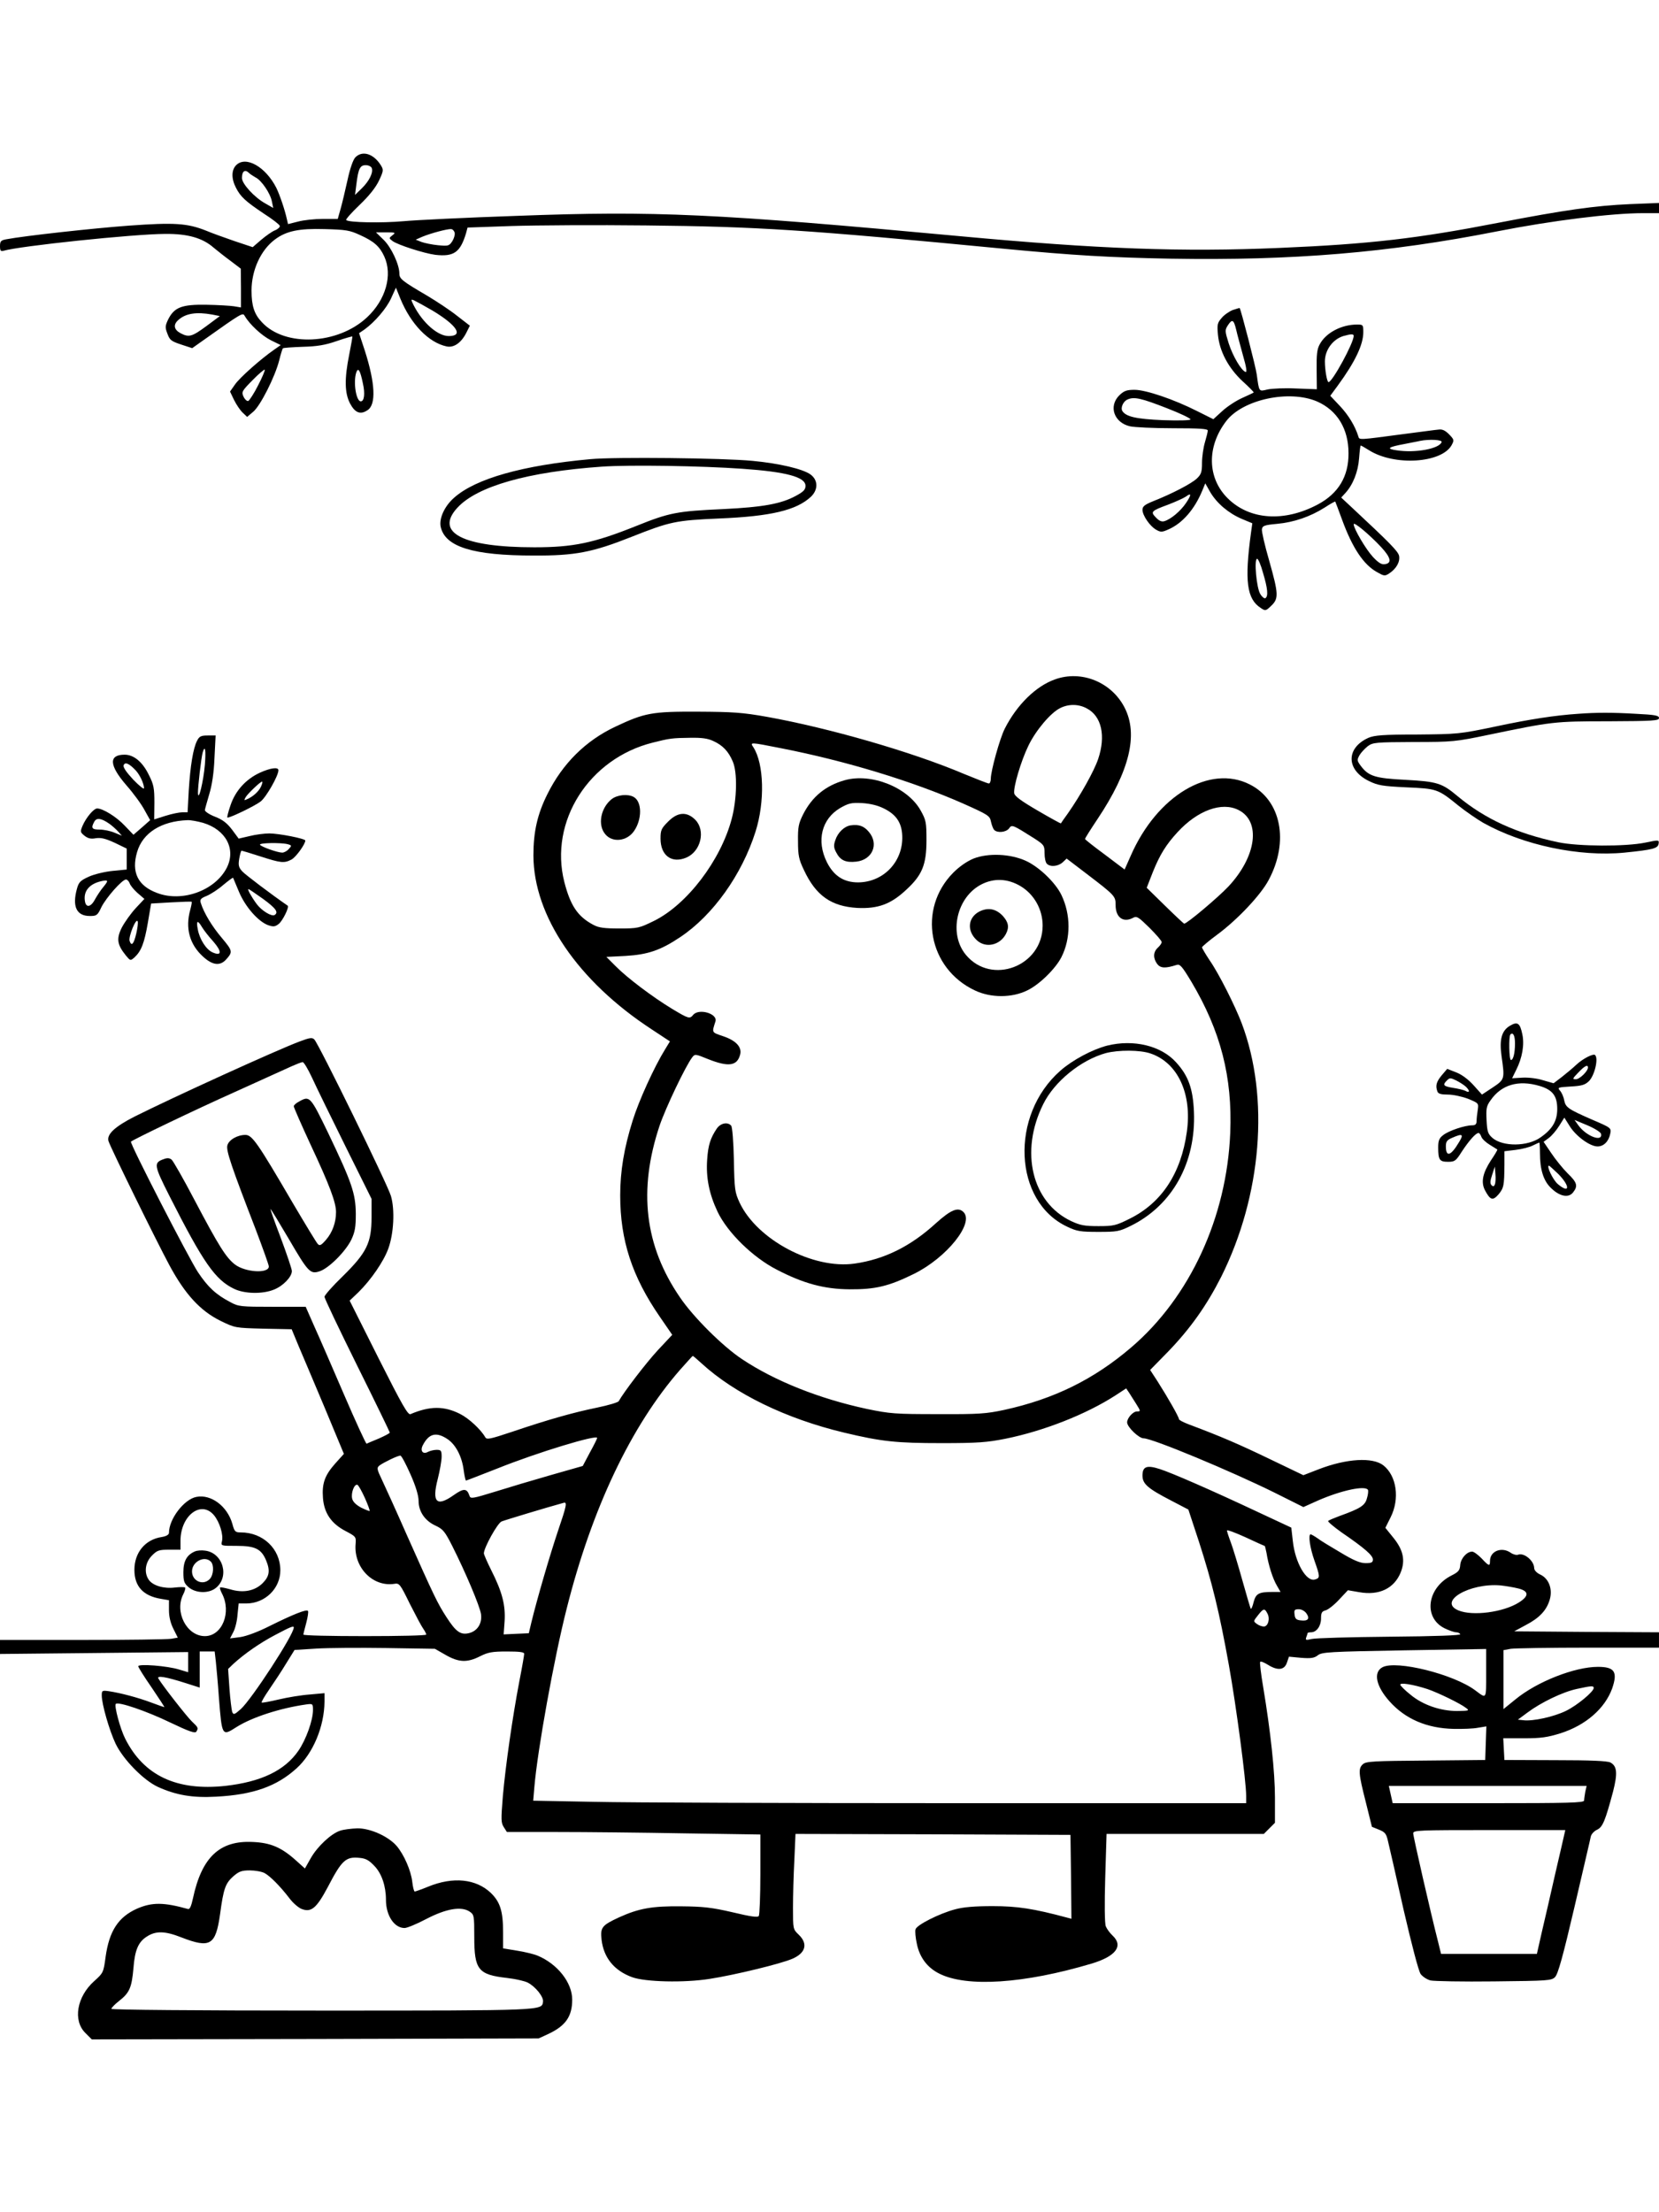 <?xml version="1.0" standalone="no"?>
<!DOCTYPE svg PUBLIC "-//W3C//DTD SVG 20010904//EN"
 "http://www.w3.org/TR/2001/REC-SVG-20010904/DTD/svg10.dtd">
<svg version="1.0" xmlns="http://www.w3.org/2000/svg"
 width="864pt" height="1152pt" viewBox="0 0 864 1152"
 preserveAspectRatio="xMidYMid meet">

<g transform="translate(0,1152) scale(0.1,-0.1)"
fill="#000000" stroke="none">
<path d="M1851 10701 c-12 -12 -28 -58 -41 -118 -12 -54 -28 -122 -36 -150
l-15 -53 -77 0 c-43 0 -101 -6 -130 -14 l-52 -13 -6 26 c-11 50 -37 126 -55
163 -56 110 -159 168 -209 118 -25 -25 -26 -70 -1 -118 24 -47 49 -70 146
-135 44 -28 81 -57 82 -63 2 -6 -9 -17 -24 -23 -16 -6 -48 -29 -73 -50 l-44
-38 -96 32 c-52 18 -119 42 -147 54 -98 39 -166 43 -402 26 -189 -14 -543 -53
-638 -71 -28 -5 -33 -10 -33 -36 0 -23 4 -28 18 -24 84 25 674 87 842 88 118
1 195 -21 253 -72 18 -15 57 -46 87 -68 l54 -41 1 -101 0 -101 -36 6 c-19 3
-85 7 -145 8 -127 2 -166 -13 -198 -76 -16 -34 -17 -42 -4 -75 12 -33 20 -39
71 -56 l58 -19 55 39 c210 149 208 147 219 128 25 -43 88 -102 136 -126 l51
-25 -33 -23 c-72 -50 -181 -147 -205 -182 l-26 -37 21 -44 c12 -24 32 -54 45
-66 l23 -22 32 27 c37 31 113 181 135 267 8 33 17 61 19 63 2 3 49 6 103 8 76
2 118 9 178 30 43 15 80 25 81 24 1 -2 -6 -43 -16 -93 -26 -129 -24 -202 4
-256 26 -49 54 -60 91 -35 46 29 40 141 -14 310 l-30 91 28 19 c54 39 115 110
139 163 l25 55 23 -57 c54 -132 147 -229 241 -249 37 -8 76 18 103 72 l18 36
-66 51 c-36 29 -106 75 -156 105 -130 76 -145 88 -145 115 0 47 -42 137 -82
176 l-40 39 53 0 c49 0 51 -1 33 -15 -19 -15 -19 -15 0 -30 27 -20 163 -64
223 -72 97 -11 130 13 160 112 l8 30 230 8 c127 4 442 6 700 3 582 -6 829 -22
1870 -122 357 -34 545 -45 860 -51 637 -11 1138 31 1701 142 284 56 596 95
762 95 l82 0 0 27 0 26 -152 -6 c-181 -8 -343 -31 -684 -97 -422 -82 -669
-111 -1139 -131 -511 -22 -942 -6 -1665 61 -1272 118 -1587 133 -2305 106
-264 -9 -531 -22 -594 -28 -113 -10 -285 -7 -298 6 -4 3 28 39 70 79 51 49 84
91 101 127 24 51 24 56 9 80 -37 59 -95 78 -132 41z m85 -56 c9 -23 -13 -68
-52 -106 l-35 -34 7 55 c10 82 19 100 49 100 14 0 28 -7 31 -15z m-639 -26 c6
-6 22 -16 34 -23 31 -15 77 -83 85 -125 l7 -34 -42 24 c-56 31 -121 102 -121
132 0 36 16 47 37 26z m578 -323 c73 -33 102 -59 126 -111 45 -97 8 -227 -90
-318 -152 -142 -427 -155 -547 -25 -40 42 -54 85 -54 165 0 106 48 211 122
266 59 44 125 58 258 54 112 -3 131 -6 185 -31z m493 11 c2 -10 -4 -30 -13
-44 -16 -24 -21 -25 -74 -20 -31 3 -69 11 -86 17 l-30 12 34 15 c46 19 133 42
151 40 8 -1 16 -10 18 -20z m-116 -404 c128 -77 164 -133 85 -133 -57 0 -135
68 -182 159 -16 32 -16 34 1 27 9 -4 53 -28 96 -53z m-1147 -21 l40 -8 -70
-52 c-76 -56 -91 -60 -135 -37 -34 18 -39 44 -12 68 38 35 94 44 177 29z m239
-369 c-21 -42 -45 -78 -51 -81 -7 -2 -18 8 -25 23 -11 24 -8 29 47 85 32 33
61 57 64 55 2 -3 -13 -40 -35 -82z m546 10 c12 -53 7 -93 -11 -93 -24 0 -40
98 -24 149 10 31 21 13 35 -56z"/>
<path d="M6421 9906 c-18 -7 -45 -25 -58 -41 -23 -26 -25 -35 -20 -88 8 -86
54 -173 128 -242 34 -31 60 -57 58 -59 -2 -2 -30 -15 -61 -29 -31 -14 -77 -44
-103 -68 l-46 -42 -82 41 c-124 63 -270 112 -328 112 -42 0 -55 -5 -80 -29
-57 -57 -27 -142 56 -161 22 -5 122 -10 223 -10 139 0 182 -3 182 -12 0 -7 -7
-35 -15 -62 -8 -27 -15 -75 -15 -106 0 -48 -4 -60 -27 -82 -29 -27 -129 -79
-225 -117 -47 -19 -58 -28 -58 -46 0 -29 39 -86 72 -104 23 -13 30 -13 65 3
72 32 134 104 174 200 l16 39 26 -46 c35 -59 96 -110 164 -139 l55 -23 -7 -50
c-34 -250 -22 -344 51 -391 24 -16 26 -16 54 11 40 38 39 61 -10 235 -23 79
-40 153 -38 164 3 18 12 22 78 28 88 8 173 37 249 85 29 19 54 33 55 31 1 -2
17 -43 35 -93 54 -148 112 -235 182 -274 37 -21 41 -22 64 -7 38 25 58 62 51
93 -7 24 -48 66 -241 246 l-60 56 21 23 c40 43 67 111 72 181 3 37 6 67 9 67
2 0 21 -11 42 -24 132 -84 379 -68 431 26 14 26 13 29 -13 56 -20 20 -35 28
-55 25 -15 -1 -92 -12 -172 -22 -249 -33 -240 -33 -246 -13 -17 54 -51 110
-95 157 l-51 54 39 53 c90 123 133 213 133 278 0 38 -1 40 -32 40 -82 0 -163
-43 -195 -103 -14 -25 -17 -54 -16 -133 l1 -101 -107 4 c-58 3 -125 0 -149 -5
-47 -11 -44 -15 -57 78 -4 35 -83 341 -89 346 0 1 -16 -4 -35 -10z m17 -103
c6 -27 23 -88 36 -136 17 -58 21 -87 13 -84 -22 7 -66 81 -88 149 -20 64 -20
69 -5 93 23 35 31 32 44 -22z m612 -32 c0 -37 -111 -240 -131 -241 -8 0 -19
63 -19 108 0 59 41 115 96 132 39 11 54 12 54 1z m-190 -342 c104 -46 163
-142 163 -269 1 -121 -53 -210 -160 -267 -175 -93 -355 -81 -469 32 -107 106
-110 269 -8 402 86 113 329 165 474 102z m-782 -35 c67 -26 122 -52 122 -58 0
-5 -57 -7 -143 -4 -140 6 -193 18 -212 48 -10 17 5 51 28 60 34 15 72 6 205
-46z m1430 -176 c-12 -35 -137 -58 -234 -43 -57 8 -46 17 41 33 33 7 69 13 80
16 49 10 117 6 113 -6z m-1331 -317 c-28 -42 -79 -85 -113 -95 -14 -4 -27 1
-44 19 -29 30 -26 34 66 68 39 15 80 34 90 41 29 22 30 10 1 -33z m1016 -230
c51 -55 57 -84 19 -89 -17 -3 -34 8 -62 38 -37 40 -100 147 -100 170 0 15 80
-52 143 -119z m-615 -135 c24 -80 28 -121 12 -131 -5 -3 -17 6 -26 21 -20 29
-34 184 -17 184 6 0 20 -33 31 -74z"/>
<path d="M3075 9129 c-352 -32 -597 -101 -709 -200 -50 -43 -80 -108 -71 -152
23 -105 168 -150 485 -150 216 -1 306 17 508 97 202 80 230 86 457 96 270 11
403 43 478 113 39 37 38 88 -3 117 -40 28 -162 57 -300 70 -151 15 -718 21
-845 9z m790 -50 c230 -16 330 -43 330 -89 0 -20 -11 -31 -50 -52 -77 -42
-172 -59 -378 -69 -241 -11 -280 -18 -456 -89 -220 -88 -326 -110 -528 -110
-372 0 -521 76 -401 206 103 112 367 187 753 214 146 10 518 4 730 -11z"/>
<path d="M5494 7982 c-99 -35 -198 -132 -261 -256 -26 -51 -73 -220 -73 -262
0 -13 -5 -24 -10 -24 -6 0 -64 23 -130 50 -271 115 -703 239 -1025 297 -129
23 -179 26 -360 27 -240 1 -277 -6 -430 -78 -155 -73 -275 -192 -354 -351 -52
-104 -73 -195 -73 -320 1 -315 231 -654 617 -906 l94 -62 -25 -41 c-57 -92
-137 -268 -169 -371 -45 -143 -65 -264 -65 -390 0 -234 62 -423 207 -633 l64
-93 -75 -80 c-61 -66 -176 -216 -204 -266 -4 -6 -54 -21 -112 -33 -122 -25
-251 -61 -440 -125 -120 -40 -135 -43 -143 -29 -23 40 -85 98 -131 121 -83 42
-157 42 -258 -1 -13 -6 -42 44 -167 292 l-150 299 46 44 c65 64 131 160 155
226 29 79 35 204 14 275 -17 59 -376 792 -399 815 -11 11 -23 10 -78 -11 -122
-46 -662 -292 -859 -391 -102 -52 -145 -92 -135 -127 11 -35 247 -516 318
-648 81 -150 160 -236 265 -288 76 -37 76 -37 223 -41 l148 -3 36 -87 c20 -47
82 -193 137 -324 l99 -238 -45 -50 c-54 -61 -70 -103 -64 -180 6 -78 43 -133
118 -172 53 -28 55 -30 52 -66 -11 -122 88 -225 200 -209 28 5 31 1 82 -103
30 -59 61 -118 70 -130 9 -13 16 -27 16 -31 0 -5 -144 -8 -320 -8 -176 0 -320
3 -320 8 0 4 7 31 15 61 8 30 12 58 9 62 -6 11 -78 -18 -201 -79 -59 -30 -119
-52 -151 -57 l-54 -7 17 33 c10 18 20 59 22 91 l6 58 41 0 c97 1 176 78 176
173 0 111 -90 197 -206 197 -29 0 -33 4 -44 45 -26 91 -110 155 -187 140 -64
-12 -143 -115 -143 -187 0 -10 -14 -18 -38 -22 -86 -13 -142 -81 -142 -171 0
-86 46 -136 139 -151 l41 -7 0 -52 c0 -34 8 -67 23 -97 l23 -46 -35 -6 c-20
-3 -228 -6 -463 -6 l-428 0 0 -36 0 -37 490 5 490 5 0 -53 0 -52 -47 14 c-60
19 -213 31 -213 17 0 -5 31 -55 70 -111 38 -56 68 -102 66 -102 -2 0 -33 11
-68 24 -69 26 -160 50 -220 59 -36 5 -38 4 -38 -22 0 -45 39 -181 72 -251 40
-83 145 -190 220 -225 95 -43 180 -58 304 -51 193 10 316 54 419 148 86 78
144 218 145 347 l0 44 -77 -7 c-43 -3 -116 -15 -162 -26 -46 -11 -86 -18 -88
-16 -3 3 15 33 39 68 24 35 64 95 88 135 l44 71 112 7 c61 4 226 5 365 3 l254
-4 56 -32 c68 -39 112 -41 179 -7 42 21 63 25 140 25 65 0 90 -3 90 -12 0 -7
-11 -71 -25 -142 -36 -188 -72 -441 -86 -598 -10 -124 -10 -140 5 -163 l16
-25 263 0 c144 0 441 -3 660 -7 l397 -6 0 -206 c0 -113 -4 -211 -8 -218 -5 -9
-41 -4 -137 19 -108 25 -153 30 -265 31 -154 2 -223 -11 -325 -57 -91 -42 -99
-53 -92 -117 11 -94 66 -161 159 -195 68 -25 270 -30 403 -9 130 20 373 79
432 105 69 30 82 78 33 125 -30 29 -30 29 -30 140 0 62 3 173 7 248 l6 137
716 -2 716 -3 3 -219 2 -218 -22 6 c-175 47 -259 60 -388 60 -94 0 -154 -5
-197 -17 -82 -22 -199 -81 -205 -104 -3 -10 0 -44 7 -75 14 -70 54 -124 116
-155 143 -73 443 -53 795 52 126 38 166 92 108 146 -14 13 -30 35 -35 48 -6
14 -7 119 -3 252 l7 229 409 0 410 0 29 29 29 29 0 131 c0 133 -23 346 -61
574 -12 70 -19 130 -16 133 3 4 21 -3 40 -15 51 -32 86 -28 99 10 l11 32 64
-6 c51 -4 68 -1 86 13 21 17 59 19 450 26 l427 7 0 -127 c0 -138 3 -133 -56
-89 -113 85 -412 159 -484 121 -49 -26 -34 -99 37 -178 82 -92 195 -140 333
-143 47 -1 104 1 128 6 l43 7 -3 -87 -3 -88 -309 -3 c-271 -2 -312 -4 -328
-19 -25 -22 -23 -48 15 -197 l32 -129 37 -15 c32 -13 38 -21 47 -61 6 -25 43
-185 81 -356 42 -181 78 -320 89 -335 10 -13 32 -28 51 -33 18 -4 167 -7 331
-5 283 3 300 4 318 23 15 15 41 108 101 365 44 190 83 355 85 367 3 12 17 28
33 35 29 14 42 46 83 199 24 95 21 132 -14 151 -16 8 -99 12 -287 12 l-265 1
-3 56 -3 57 108 0 c89 0 122 5 190 26 132 42 231 129 269 233 30 87 13 113
-74 113 -121 0 -317 -77 -429 -169 l-63 -51 0 154 0 153 38 7 c20 3 202 6 405
6 l367 0 0 40 0 40 -377 2 -377 3 61 33 c71 37 108 77 124 132 16 54 -4 109
-48 130 -20 9 -33 23 -33 35 -1 38 -53 81 -84 69 -8 -3 -25 1 -38 10 -47 33
-108 9 -108 -42 0 -30 -6 -28 -44 13 -19 19 -40 35 -49 35 -28 0 -59 -35 -62
-69 -2 -28 -9 -37 -45 -55 -129 -65 -149 -221 -35 -276 23 -11 49 -20 58 -20
9 0 19 -4 22 -10 4 -6 -128 -11 -367 -13 -205 -2 -388 -7 -407 -12 -30 -7 -33
-6 -28 9 4 10 7 20 7 22 0 2 8 4 18 4 29 0 52 33 52 72 0 29 4 37 23 42 13 3
45 28 70 55 l47 50 58 -10 c104 -19 183 19 217 103 25 63 13 117 -38 180 l-42
52 27 54 c49 97 32 216 -37 271 -56 44 -192 36 -337 -20 l-80 -31 -177 85
c-158 76 -250 116 -418 179 -29 11 -53 23 -53 28 0 11 -57 111 -111 196 l-39
60 93 95 c117 121 202 242 277 390 211 423 253 933 107 1320 -35 92 -119 259
-167 328 -22 33 -40 64 -40 68 1 4 37 35 82 68 105 78 225 206 265 282 108
201 65 416 -98 498 -208 106 -483 -58 -620 -371 l-32 -72 -102 77 c-57 42
-104 79 -104 82 -1 3 29 50 65 104 167 250 213 440 141 580 -68 133 -225 197
-363 147z m166 -151 c77 -40 100 -143 59 -264 -21 -62 -92 -189 -157 -282 -20
-27 -36 -51 -37 -53 -1 -1 -56 29 -121 67 -84 49 -120 75 -122 90 -5 32 35
168 74 248 38 79 116 172 166 196 44 22 96 21 138 -2z m-1945 -170 c49 -22 79
-54 101 -106 25 -56 22 -196 -5 -298 -57 -217 -233 -448 -406 -533 -76 -37
-83 -39 -179 -39 -79 0 -109 4 -136 19 -81 43 -119 99 -151 223 -80 315 128
643 461 726 87 22 102 24 195 25 59 1 91 -3 120 -17z m351 -37 c338 -66 686
-172 949 -288 132 -59 140 -64 146 -95 4 -18 11 -37 17 -43 17 -17 62 -12 77
8 15 21 16 21 133 -53 49 -32 52 -36 52 -76 0 -24 5 -48 12 -55 18 -18 59 -14
83 8 l20 19 105 -80 c148 -113 150 -116 150 -162 0 -65 40 -94 92 -66 18 10
28 3 84 -52 35 -35 64 -68 64 -75 0 -6 -9 -19 -20 -29 -24 -22 -26 -53 -4 -84
17 -23 42 -25 101 -6 18 6 28 -5 78 -88 152 -256 214 -495 202 -787 -18 -439
-210 -855 -515 -1116 -195 -167 -402 -269 -662 -326 -94 -20 -131 -23 -345
-22 -223 0 -249 2 -370 27 -247 53 -479 145 -650 259 -100 66 -253 218 -323
321 -185 269 -219 559 -107 895 32 94 135 310 170 356 14 18 16 18 82 -9 108
-43 153 -36 168 25 9 38 -23 72 -89 94 -61 21 -59 17 -40 77 13 40 -86 70
-116 34 -18 -22 -24 -20 -109 31 -104 63 -236 163 -294 222 l-49 49 99 5 c117
7 183 29 287 99 169 113 320 324 391 549 49 155 44 352 -11 438 -19 28 -20 28
142 -4z m2384 -322 c118 -59 94 -242 -53 -399 -53 -56 -215 -193 -230 -193 -2
0 -47 42 -100 94 l-95 93 32 82 c37 92 70 144 129 208 104 113 230 159 317
115z m-4825 -1394 c21 -46 99 -206 174 -357 l136 -274 0 -96 c0 -133 -25 -184
-151 -308 -52 -50 -94 -98 -94 -106 0 -9 77 -170 170 -358 94 -189 170 -346
170 -349 0 -4 -26 -17 -57 -31 -32 -13 -60 -25 -64 -27 -3 -1 -56 113 -117
255 -61 142 -131 303 -156 358 l-44 100 -173 0 c-164 0 -177 1 -219 24 -75 39
-117 78 -169 156 -46 69 -357 673 -349 680 14 12 332 165 540 258 139 63 273
124 298 135 25 11 50 21 56 21 6 1 28 -36 49 -81z m2028 -1487 c173 -159 441
-289 742 -361 196 -47 273 -55 510 -55 188 0 236 4 332 23 198 40 420 127 573
226 l55 36 15 -22 c8 -12 25 -39 38 -60 23 -37 23 -38 3 -38 -20 0 -51 -34
-51 -57 0 -24 61 -83 86 -83 45 0 454 -170 684 -284 l148 -74 78 35 c122 53
243 78 258 55 3 -5 1 -25 -5 -44 -10 -38 -33 -53 -144 -93 -27 -10 -53 -21
-58 -25 -4 -3 28 -30 70 -60 120 -82 163 -120 163 -141 0 -15 -7 -19 -38 -19
-28 0 -62 14 -130 55 -51 30 -106 63 -121 75 -16 11 -32 20 -35 20 -14 0 -4
-70 19 -135 30 -85 31 -92 4 -100 -45 -15 -104 87 -116 200 l-8 70 -165 77
c-255 120 -460 209 -520 228 -68 22 -90 13 -90 -34 0 -43 27 -67 149 -130 l90
-47 55 -167 c69 -214 106 -365 156 -643 39 -217 90 -605 90 -681 l0 -38 -1538
0 c-846 0 -1682 3 -1857 7 l-318 6 6 71 c16 191 103 673 168 928 131 521 335
952 591 1245 35 39 64 72 66 72 1 1 21 -16 45 -38z m-1321 -396 c42 -29 74
-90 83 -162 4 -29 9 -53 12 -53 2 0 77 29 166 64 207 83 518 177 517 158 0 -4
-17 -38 -38 -76 l-37 -70 -165 -47 c-91 -26 -222 -65 -292 -87 -117 -36 -128
-38 -133 -21 -13 39 -30 40 -81 4 -90 -64 -116 -39 -84 84 11 44 20 95 20 115
0 32 -3 36 -26 36 -14 0 -35 -5 -46 -11 -26 -14 -41 6 -26 35 32 62 71 71 130
31z m-194 -183 c28 -63 42 -111 42 -138 0 -55 33 -104 89 -129 38 -18 48 -30
86 -105 71 -141 143 -312 150 -355 7 -49 -19 -90 -65 -100 -42 -9 -66 8 -115
84 -47 73 -63 106 -210 436 -51 116 -107 239 -124 275 -29 61 -30 66 -14 79
22 16 94 51 108 51 6 0 29 -44 53 -98z m-238 -122 c16 -36 27 -66 25 -68 -2
-2 -21 6 -44 17 -26 14 -43 30 -47 47 -7 29 11 77 27 72 6 -2 23 -33 39 -68z
m1006 -172 c-42 -125 -109 -354 -139 -478 l-13 -55 -66 -3 -65 -3 5 69 c5 83
-12 151 -69 264 -21 42 -39 83 -39 89 0 29 70 156 92 166 17 7 242 75 323 97
20 6 16 -14 -29 -146z m-1792 82 c30 -36 50 -102 42 -136 -6 -24 -6 -24 77
-24 96 0 128 -16 153 -76 22 -53 17 -83 -18 -118 -41 -41 -102 -53 -170 -32
-26 7 -49 12 -52 9 -2 -2 2 -16 10 -31 51 -98 1 -222 -89 -222 -95 0 -160 127
-112 219 8 16 12 31 9 34 -4 3 -28 3 -54 0 -57 -7 -114 10 -135 40 -26 37 -19
91 16 126 27 28 37 31 90 31 l59 0 0 48 c1 130 107 211 174 132z m5472 -160
c2 0 6 -17 10 -37 10 -64 33 -135 54 -170 l19 -33 -42 0 c-71 0 -86 -8 -98
-52 -5 -22 -12 -38 -15 -36 -2 3 -22 70 -44 149 -22 79 -49 168 -60 197 -11
29 -20 57 -20 62 0 5 43 -11 96 -35 53 -25 98 -45 100 -45z m1322 -222 c55
-14 56 -39 2 -73 -81 -51 -241 -72 -315 -41 -109 46 59 144 220 130 28 -3 69
-10 93 -16z m-1308 -129 c16 -28 4 -69 -18 -69 -10 0 -27 6 -37 14 -18 13 -18
14 6 44 29 37 35 38 49 11z m204 -1 c19 -27 8 -41 -30 -36 -23 2 -30 9 -32 31
-3 23 0 27 22 27 14 0 31 -9 40 -22z m-5274 -73 c0 -38 -220 -375 -276 -425
-34 -30 -38 -31 -45 -14 -3 11 -10 65 -14 121 l-7 102 28 27 c57 52 137 108
217 150 81 43 97 49 97 39z m-406 -177 c3 -29 11 -114 16 -188 16 -202 16
-202 91 -154 82 52 229 99 362 118 36 5 37 4 37 -29 0 -53 -36 -154 -76 -212
-71 -103 -194 -162 -381 -183 -252 -27 -424 53 -521 246 -26 51 -58 171 -49
181 13 13 160 -37 286 -98 94 -45 126 -56 133 -47 12 19 11 22 -23 54 -27 26
-152 186 -174 223 -10 17 37 10 143 -24 l72 -23 0 94 0 94 39 0 39 0 6 -52z
m6311 -144 c55 -19 169 -74 200 -98 19 -14 16 -15 -46 -16 -86 0 -178 31 -242
84 -28 22 -52 46 -54 52 -5 14 65 3 142 -22z m865 6 c0 -19 -85 -90 -144 -119
-63 -31 -172 -55 -222 -49 l-29 3 50 37 c71 53 183 107 257 123 78 17 88 17
88 5z m-44 -541 c-3 -17 -6 -38 -6 -45 0 -12 -82 -14 -498 -14 l-499 0 -10 45
-10 45 515 0 515 0 -7 -31z m-109 -221 c-3 -13 -24 -106 -48 -208 -23 -102
-54 -237 -69 -300 l-26 -115 -250 0 -249 0 -16 65 c-37 144 -129 546 -129 563
0 16 26 17 396 17 l396 0 -5 -22z"/>
<path d="M3186 7359 c-58 -46 -75 -136 -33 -184 37 -44 111 -36 148 16 44 62
43 155 -1 179 -31 17 -85 11 -114 -11z"/>
<path d="M3479 7241 c-35 -35 -39 -44 -39 -88 0 -88 58 -131 134 -99 76 32
102 141 47 197 -44 44 -92 41 -142 -10z"/>
<path d="M4399 7457 c-99 -28 -169 -85 -216 -177 -24 -48 -28 -66 -27 -140 0
-74 4 -95 31 -151 62 -133 142 -189 278 -197 107 -5 174 19 254 94 84 77 106
131 106 259 0 92 -2 104 -30 154 -67 121 -257 197 -396 158z m204 -147 c61
-30 89 -69 95 -129 13 -139 -91 -255 -229 -256 -75 0 -127 34 -163 106 -55
111 -27 224 69 281 44 25 58 29 115 26 44 -3 81 -12 113 -28z"/>
<path d="M4430 7222 c-33 -5 -67 -37 -80 -78 -9 -26 -8 -39 5 -63 21 -41 49
-54 104 -48 84 9 120 91 66 155 -26 31 -52 40 -95 34z"/>
<path d="M5070 7049 c-34 -14 -73 -41 -105 -73 -188 -189 -131 -500 113 -614
82 -39 193 -39 273 1 62 30 146 112 177 173 49 97 49 221 0 323 -31 65 -117
147 -185 178 -81 37 -196 42 -273 12z m244 -143 c71 -42 116 -121 116 -206 0
-212 -267 -313 -400 -152 -91 110 -48 301 82 367 65 33 136 30 202 -9z"/>
<path d="M5100 6773 c-59 -31 -66 -100 -13 -149 46 -43 121 -27 152 33 18 35
13 60 -16 93 -36 38 -77 46 -123 23z"/>
<path d="M5766 6075 c-77 -20 -179 -74 -243 -130 -265 -232 -245 -682 35 -813
50 -24 69 -27 162 -27 98 0 109 2 170 32 216 107 339 329 328 593 -5 121 -29
188 -93 258 -78 87 -222 121 -359 87z m226 -41 c142 -48 217 -210 189 -408
-30 -217 -132 -371 -299 -453 -70 -35 -83 -38 -161 -38 -72 0 -95 4 -142 26
-205 97 -269 362 -146 609 58 118 196 230 326 266 65 17 179 17 233 -2z"/>
<path d="M3733 5643 c-33 -49 -45 -86 -50 -160 -7 -94 10 -180 54 -273 52
-109 184 -238 309 -302 139 -72 246 -101 379 -102 134 -1 204 16 334 80 171
84 316 265 259 322 -28 28 -65 13 -144 -58 -131 -120 -268 -188 -423 -210
-216 -31 -508 124 -599 317 -25 54 -27 68 -30 223 -2 94 -8 170 -14 178 -18
21 -55 14 -75 -15z"/>
<path d="M1558 5784 c-16 -8 -28 -19 -28 -25 0 -6 40 -97 89 -203 98 -209 131
-298 131 -348 0 -54 -19 -106 -52 -144 -25 -29 -33 -33 -43 -22 -7 7 -65 103
-130 213 -184 315 -212 355 -247 355 -42 0 -87 -26 -94 -55 -7 -27 22 -112
148 -438 37 -98 68 -184 68 -192 0 -38 -122 -31 -176 10 -46 35 -84 95 -211
336 -57 109 -111 203 -119 210 -11 9 -23 10 -41 3 -54 -19 -52 -31 31 -195
175 -345 237 -433 334 -480 55 -27 150 -29 210 -4 47 19 92 66 92 96 0 11 -27
90 -59 176 -33 86 -56 152 -52 147 5 -5 47 -74 94 -154 103 -177 113 -186 162
-170 48 16 135 103 165 165 19 41 23 65 23 135 -1 105 -21 163 -143 418 -94
194 -97 197 -152 166z"/>
<path d="M1015 3441 c-42 -18 -60 -50 -60 -108 0 -48 4 -58 28 -79 37 -31 103
-33 140 -4 74 58 39 183 -54 195 -19 3 -43 1 -54 -4z m83 -53 c17 -17 15 -68
-5 -90 -34 -37 -93 -12 -93 39 0 51 65 84 98 51z"/>
<path d="M8220 7803 c-120 -8 -252 -28 -430 -66 -191 -40 -199 -40 -410 -42
-177 0 -222 -4 -253 -17 -118 -53 -117 -167 2 -225 47 -23 70 -27 195 -33 159
-7 164 -8 271 -95 39 -31 97 -71 130 -90 207 -116 500 -178 735 -155 149 15
174 22 178 46 3 21 2 21 -70 6 -102 -21 -348 -20 -453 2 -217 46 -381 121
-524 240 -81 68 -106 76 -270 85 -161 8 -194 19 -235 74 -19 26 -19 30 -6 54
8 14 28 35 43 47 27 20 41 21 240 22 204 0 218 2 387 37 333 69 343 71 627 71
234 1 263 3 263 17 0 13 -20 17 -122 22 -118 7 -206 7 -298 0z"/>
<path d="M1026 7662 c-20 -39 -35 -130 -43 -259 l-6 -113 -28 0 c-15 0 -54 -8
-86 -18 l-60 -19 1 87 c0 74 -3 94 -28 143 -33 69 -79 107 -127 107 -84 0 -81
-55 9 -159 37 -42 80 -101 95 -130 l29 -52 -43 -38 -44 -38 -45 47 c-43 46
-114 90 -144 90 -18 0 -58 -48 -76 -90 -13 -31 -12 -34 10 -52 18 -14 33 -18
59 -13 28 4 51 -2 99 -24 l62 -30 0 -55 0 -54 -72 -7 c-41 -4 -96 -17 -125
-30 -44 -20 -53 -29 -62 -62 -26 -93 -3 -143 67 -143 35 0 40 3 60 46 25 50
108 144 128 144 7 0 15 -9 19 -19 3 -11 22 -34 41 -51 l36 -31 -45 -48 c-25
-27 -57 -72 -72 -100 -30 -59 -25 -90 20 -146 24 -29 24 -29 46 -10 35 33 51
75 69 180 l17 100 104 6 c57 3 105 5 107 3 2 -1 -1 -19 -7 -41 -27 -96 -4
-181 67 -245 49 -45 88 -49 119 -15 36 40 35 45 -21 112 -52 61 -94 131 -110
182 -6 19 -1 25 31 38 21 9 60 34 86 57 27 22 49 39 51 37 1 -2 15 -35 31 -74
33 -78 100 -154 152 -173 27 -9 36 -8 55 7 20 16 56 88 46 95 -83 57 -219 160
-236 178 -19 21 -22 32 -16 67 4 22 9 41 12 41 3 0 47 -13 99 -30 106 -34 123
-36 161 -16 23 12 72 80 72 99 0 10 -138 37 -187 37 -26 0 -73 -6 -104 -14
l-56 -13 -34 46 c-26 34 -48 52 -89 68 -31 12 -54 28 -53 35 1 7 12 45 23 83
14 46 24 110 27 188 l6 117 -41 0 c-35 0 -44 -4 -56 -28z m41 -124 c-7 -85
-34 -197 -36 -148 -1 30 17 187 25 213 12 39 17 12 11 -65z m-360 -30 c22 -24
43 -69 43 -93 0 -7 -25 13 -56 45 -37 40 -54 65 -50 75 7 19 29 9 63 -27z
m-137 -278 c14 -10 34 -28 45 -40 l20 -22 -39 16 c-21 9 -56 16 -77 16 -41 0
-46 8 -28 41 12 22 36 19 79 -11z m488 5 c119 -36 172 -137 123 -234 -61 -119
-233 -181 -363 -131 -100 37 -135 108 -104 213 29 100 126 161 262 166 17 1
53 -6 82 -14z m440 -111 c22 -6 22 -8 6 -25 -9 -11 -25 -19 -34 -19 -24 0
-109 30 -116 41 -6 10 108 12 144 3z m-959 -222 c-13 -15 -33 -45 -44 -65 -22
-42 -48 -46 -53 -8 -8 53 26 91 93 104 29 5 30 1 4 -31z m831 -63 c67 -49 82
-70 60 -84 -15 -9 -67 22 -93 57 -28 38 -50 78 -43 78 3 0 37 -23 76 -51z
m-660 -179 c-13 -56 -25 -70 -35 -40 -7 22 34 123 42 102 3 -7 -1 -35 -7 -62z
m342 32 c9 -15 35 -49 59 -75 46 -53 44 -78 -5 -56 -33 15 -67 69 -76 120 -9
46 -1 50 22 11z"/>
<path d="M1353 7496 c-73 -34 -127 -94 -152 -168 -12 -34 -19 -63 -17 -65 6
-6 140 58 173 83 29 22 93 134 93 163 0 18 -42 12 -97 -13z m10 -63 c-9 -27
-35 -53 -66 -70 -27 -13 -28 -13 -18 5 10 18 77 82 86 82 2 0 2 -8 -2 -17z"/>
<path d="M7863 6178 c-43 -26 -55 -72 -43 -158 17 -119 17 -121 -46 -163 l-56
-37 -44 49 c-28 31 -62 56 -91 67 l-46 18 -29 -34 c-28 -34 -33 -54 -22 -84 4
-12 20 -16 55 -16 27 0 73 -10 105 -22 55 -23 55 -23 50 -58 -3 -19 -6 -45 -6
-57 0 -17 -6 -23 -23 -23 -38 0 -122 -28 -151 -51 -21 -16 -26 -29 -26 -64 0
-65 7 -75 51 -75 35 0 41 4 72 53 38 58 73 97 87 97 5 0 11 -9 15 -20 3 -10
23 -29 43 -41 20 -12 38 -24 40 -25 2 -1 -13 -27 -33 -56 -43 -66 -53 -113
-32 -155 28 -53 41 -57 71 -23 28 34 30 46 31 155 l0 70 58 7 c33 4 73 14 90
23 16 8 32 15 34 15 1 0 3 -25 3 -56 0 -83 18 -142 56 -179 45 -45 92 -55 116
-25 27 34 22 52 -28 100 -25 25 -63 72 -85 105 l-40 59 27 20 c15 11 39 39 54
63 l27 43 29 -46 c33 -52 105 -104 144 -104 32 0 58 26 66 66 6 30 5 31 -93
73 -128 56 -139 64 -147 102 -3 18 -13 40 -22 50 -14 16 -10 17 55 21 57 3 75
8 95 27 30 28 52 119 33 137 -9 9 -64 -19 -97 -50 -19 -18 -54 -47 -77 -65
l-42 -32 -56 16 c-31 10 -79 15 -108 13 l-52 -3 22 45 c31 62 43 131 31 185
-12 58 -25 67 -65 43z m27 -91 c0 -51 -9 -87 -21 -87 -10 0 -12 123 -3 133 14
14 24 -6 24 -46z m380 -126 c0 -19 -43 -61 -63 -61 -19 0 -18 3 13 35 33 35
50 43 50 26z m-637 -99 c9 -8 17 -19 17 -24 0 -5 -8 -5 -17 1 -10 5 -39 12
-65 16 -51 8 -57 15 -32 39 14 14 18 14 47 0 18 -9 40 -23 50 -32z m385 3 c68
-20 92 -52 92 -120 0 -62 -25 -105 -87 -148 -67 -48 -196 -49 -250 -3 -24 21
-28 33 -31 92 -3 60 -1 74 20 103 56 82 145 109 256 76z m320 -249 c10 -46
-77 -13 -118 44 l-20 28 67 -28 c38 -16 69 -36 71 -44z m-739 -43 c-43 -73
-69 -81 -69 -22 0 24 6 33 33 44 54 24 61 19 36 -22z m517 -167 c62 -63 60
-105 -3 -52 -25 21 -61 96 -46 96 2 0 24 -20 49 -44z m-331 -54 c-4 -11 -9
-12 -17 -4 -8 8 -8 22 3 54 l14 43 3 -39 c2 -21 1 -45 -3 -54z"/>
<path d="M1772 1987 c-47 -15 -119 -82 -154 -144 l-30 -53 -49 44 c-74 66
-130 90 -222 94 -173 9 -266 -79 -312 -293 -9 -42 -17 -59 -26 -56 -126 35
-186 36 -265 2 -98 -44 -145 -116 -164 -251 -11 -82 -12 -84 -60 -127 -90 -81
-111 -204 -46 -269 l34 -34 1164 2 1163 3 50 23 c90 42 125 91 125 179 0 89
-77 186 -180 229 -19 8 -68 20 -107 26 l-73 12 0 84 c0 109 -15 157 -63 204
-77 74 -197 87 -328 33 -34 -14 -66 -25 -69 -25 -4 0 -10 23 -13 51 -7 59 -43
141 -81 186 -43 50 -138 93 -205 92 -31 -1 -71 -6 -89 -12z m179 -185 c37 -39
59 -104 59 -175 0 -82 43 -147 97 -147 13 0 64 21 113 47 104 54 182 67 225
39 24 -16 25 -20 25 -132 0 -171 20 -197 170 -214 44 -5 92 -16 108 -24 41
-21 84 -75 80 -100 -7 -46 13 -46 -1150 -46 -658 0 -1098 4 -1098 9 0 5 18 24
40 41 55 43 66 70 75 171 7 93 25 136 69 164 47 31 95 30 181 -4 150 -58 178
-41 201 120 18 135 28 162 70 199 29 25 43 30 85 30 27 0 62 -6 77 -14 29 -16
81 -68 130 -132 17 -23 45 -47 61 -54 51 -21 79 2 138 113 74 142 94 160 168
152 31 -3 48 -13 76 -43z"/>
</g>
</svg>
